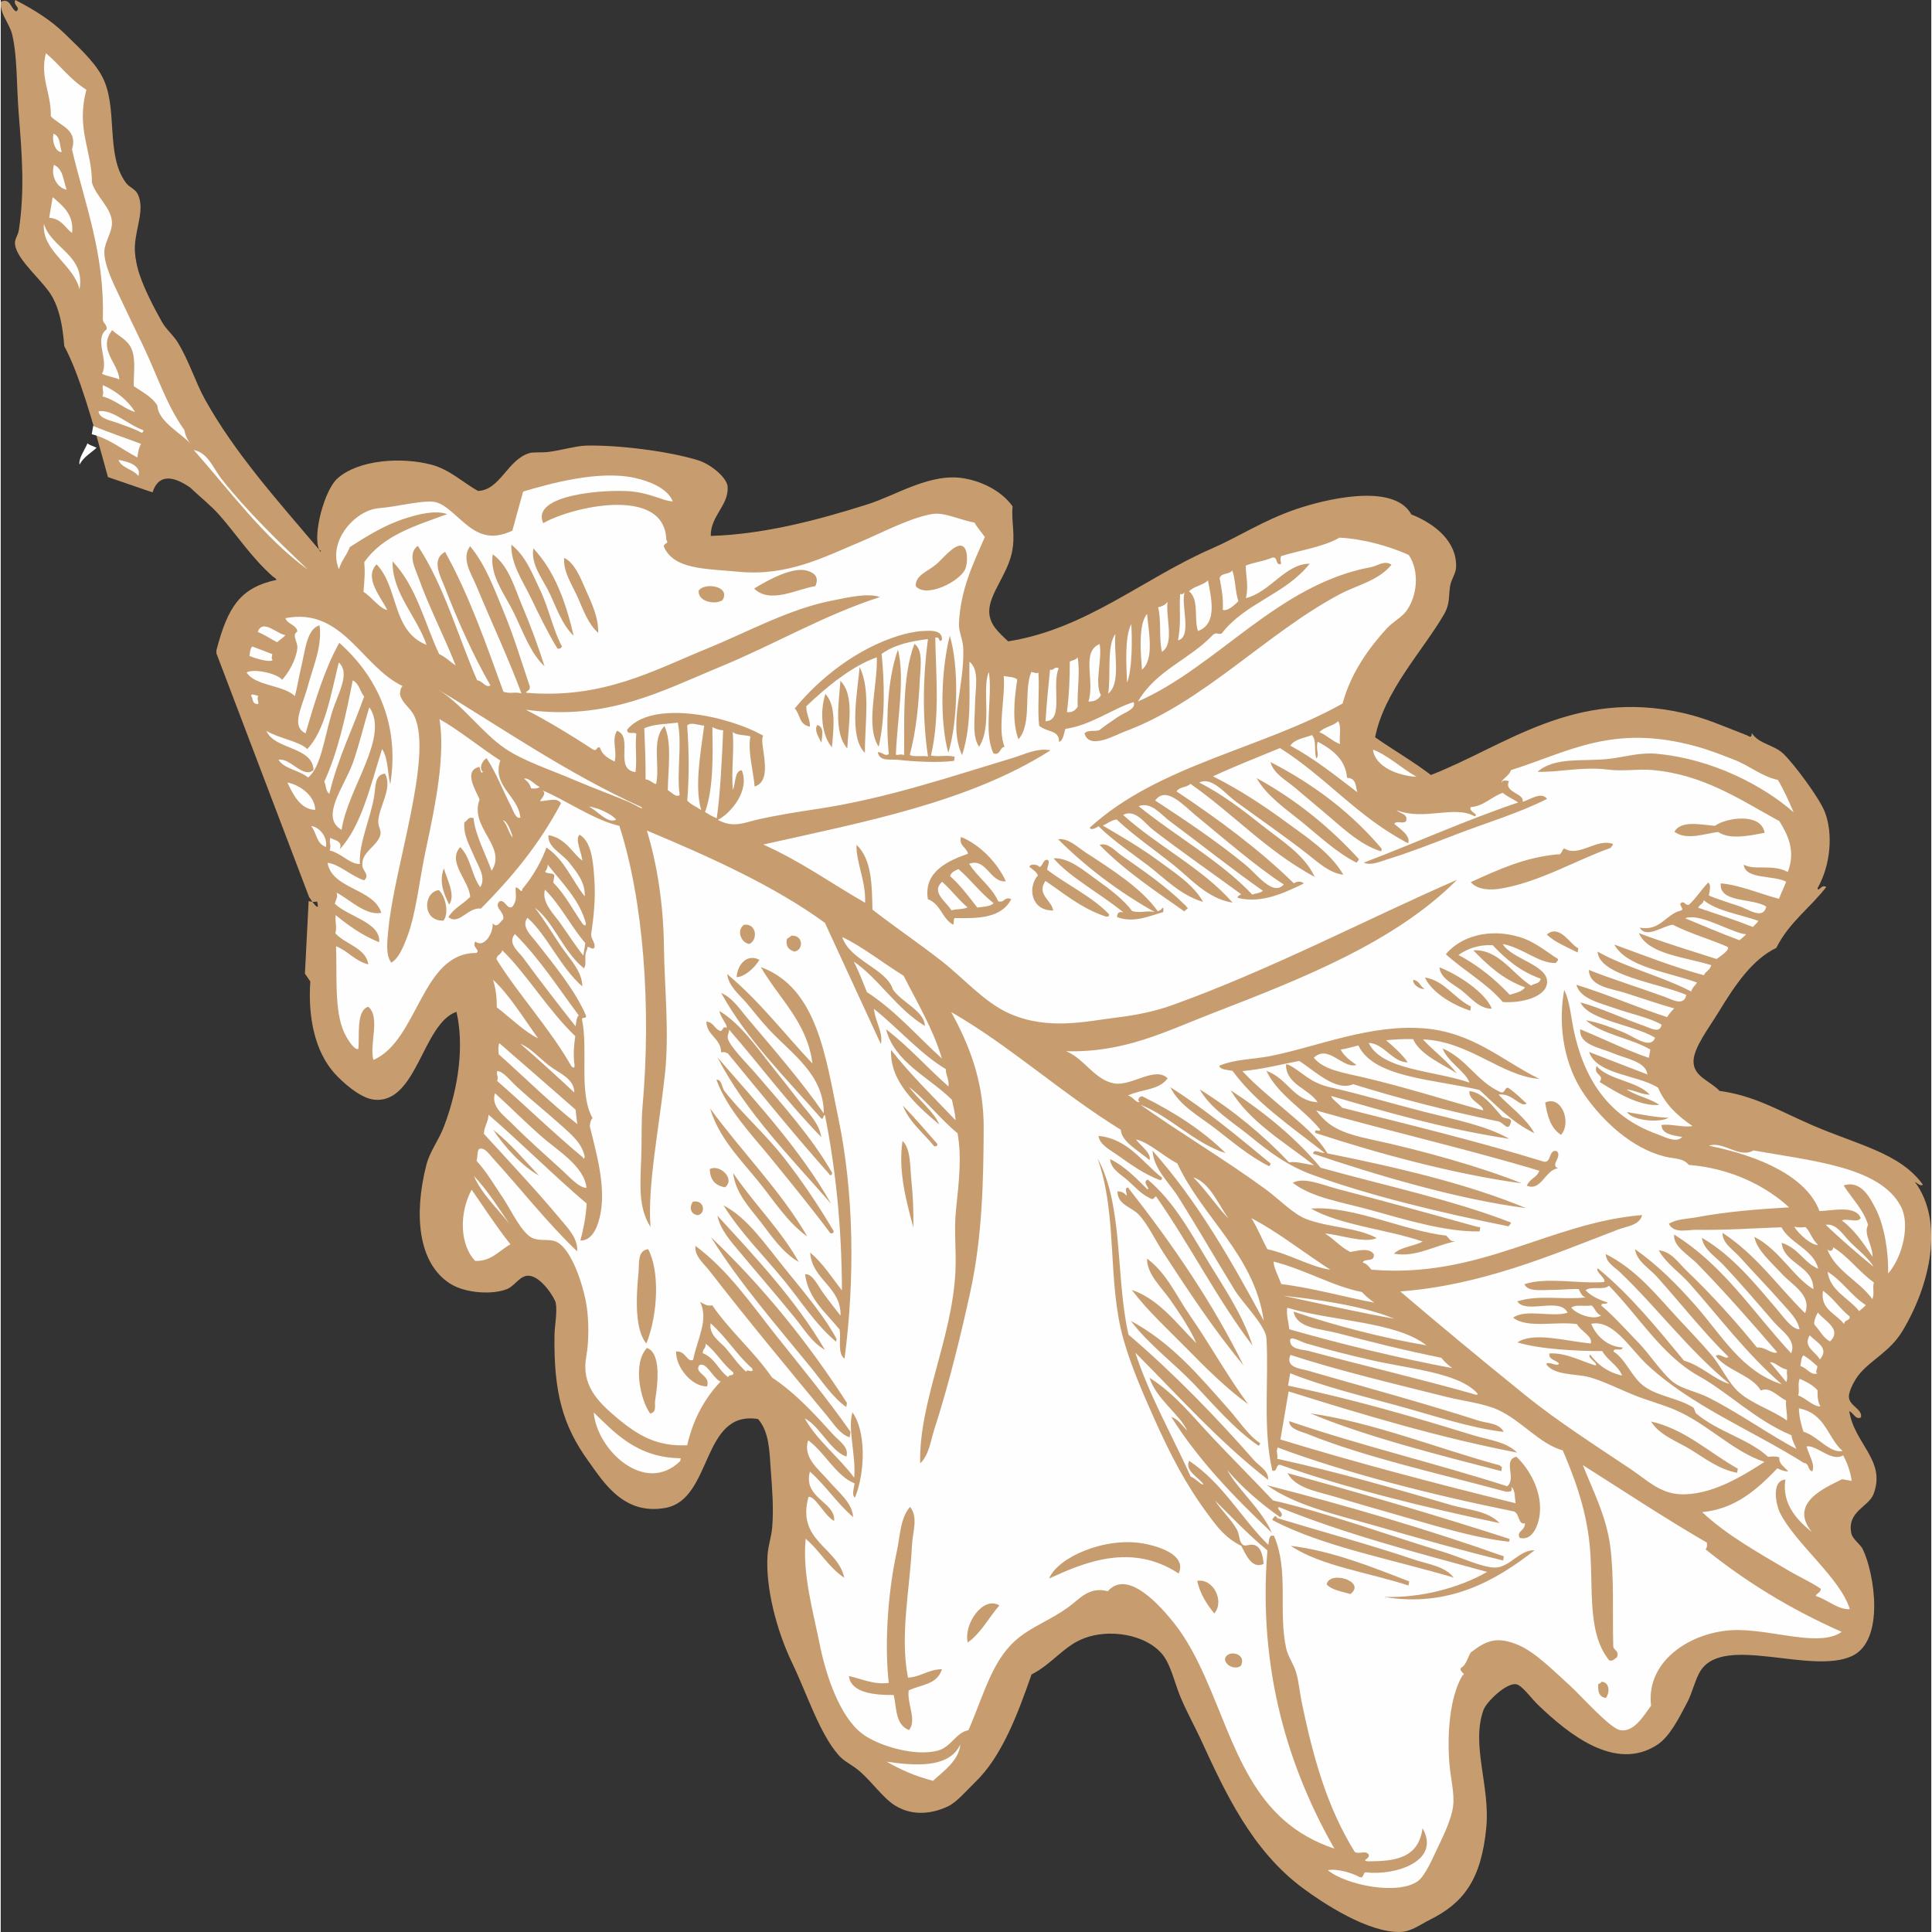 <?xml version="1.0" encoding="UTF-8"?>
<!DOCTYPE svg PUBLIC "-//W3C//DTD SVG 1.1//EN" "http://www.w3.org/Graphics/SVG/1.1/DTD/svg11.dtd">
<!-- Creator: CorelDRAW X8 -->
<svg xmlns="http://www.w3.org/2000/svg" xml:space="preserve" width="35px" height="35px" version="1.1" style="shape-rendering:geometricPrecision; text-rendering:geometricPrecision; image-rendering:optimizeQuality; fill-rule:evenodd; clip-rule:evenodd"
viewBox="0 0 286894 287105"
 xmlns:xlink="http://www.w3.org/1999/xlink">
 <rect x="0" y="0" width="286894" height="287105" fill="#333333" stroke="none"/>
 <defs>
  <style type="text/css">
   <![CDATA[
    .fil1 {fill:#FEFEFE}
    .fil0 {fill:#C79D70}
   ]]>
  </style>
 </defs>
 <g id="Capa_x0020_1">
  <g id="_2086035859648">
   <path class="fil0" d="M28163 72458c1420,1361 3059,2630 4347,4096 2589,2940 4743,6296 7921,9110 172,159 502,251 542,509 -5325,1143 -7228,3957 -8919,10471l7 463 13734 36110 0 40c1064,1618 1599,2041 1216,713 -397,92 -813,66 -1249,-66l-555 10781 800 1163c-364,5298 673,10366 3580,13629 1170,1315 3819,3700 5853,3931 6415,746 7215,-11290 12288,-13048 1130,4915 390,11040 -1810,16919 -819,2200 -2147,3792 -2669,5853 -1876,7353 -1235,14574 3528,17619 2319,1480 6421,1665 8489,800 1196,-502 1916,-2088 3264,-1969 1863,159 3825,3376 3950,4023 258,1414 -165,3389 -185,4810 -119,8443 1189,13384 5028,18702 2252,3119 5219,8073 11429,6970 7082,-1249 5318,-14560 13787,-13213 1678,1870 1704,4856 1889,7466 192,2642 469,5688 218,8647 -112,1368 -588,2656 -687,4083 -343,4829 1375,11297 3607,15948 2286,4756 4063,10471 6917,13774 899,1037 1956,1387 3165,2424 1810,1566 3528,4030 5239,5081 2708,1698 5754,1182 7967,92 1262,-634 2589,-2220 3950,-3541 3958,-3792 6336,-10134 8384,-16014 3144,-1611 4756,-4228 7842,-5390 3712,-1421 9103,-588 11574,2371 1268,1513 1790,4109 2702,6342 931,2227 2140,4407 2953,6164 3732,8113 7657,16681 15346,22343 2762,2035 9566,6606 14455,6434 1539,-59 2887,-1096 4294,-1797 4981,-2477 7657,-5899 8410,-13708 595,-6183 -2299,-12287 -409,-17500 416,-1143 3336,-4043 4849,-3805 872,139 2213,2068 3256,3072 4447,4261 11456,10008 17699,5932 1876,-1209 3230,-3983 4406,-6190 872,-1618 1249,-3647 2095,-4895 3567,-5318 16311,680 22415,-2094 4974,-2266 3376,-12315 1632,-15902 -370,-760 -1513,-1453 -1705,-2385 -641,-3210 2570,-3904 3290,-5754 1956,-5021 -2841,-7498 -3587,-12367 641,245 951,1354 1737,925 251,-1262 -1731,-1671 -1790,-3032 -46,-879 905,-2663 1638,-3502 1817,-2120 4506,-3296 6316,-6296 4076,-6751 6269,-16159 1856,-22164 410,212 820,694 1190,423 -3416,-4743 -9705,-5913 -16569,-8899 -4935,-2147 -8384,-4314 -13642,-5040 -1434,-1513 -3918,-2121 -3878,-4433 40,-2055 2339,-4995 3759,-7346 2543,-4189 5054,-7789 8542,-9481 1909,-3811 5014,-5919 7419,-9044 -720,-475 -1103,793 -1308,199 1988,-3456 2345,-8166 1090,-11377 -846,-2133 -4598,-7128 -6111,-8588 -1467,-1420 -3660,-1453 -4730,-3105 -20,945 -423,403 -892,264 -3257,-1242 -5860,-2470 -9315,-3250 -16252,-3686 -26498,4955 -37484,9209 -2597,-1988 -5583,-3706 -8291,-5602 1367,-6877 7022,-12757 10226,-18240 938,-1618 661,-2603 925,-4241 159,-1011 852,-1824 885,-2801 139,-3700 -2986,-6382 -6652,-7835 -2656,-4863 -13200,-2121 -17091,-793 -4974,1698 -8535,4116 -12552,5860 -10187,4433 -18650,11957 -30270,13794 -1506,-1414 -2808,-2550 -2814,-4473 -7,-2530 2655,-5424 3356,-8667 594,-2742 -113,-4552 119,-6911 -1447,-2054 -4103,-3593 -7076,-4148 -5080,-945 -10154,2477 -14521,3851 -7788,2471 -15630,4453 -23261,4684 -52,-2999 2716,-4545 2504,-7346 -105,-1288 -2424,-3290 -4386,-3898 -4446,-1381 -12037,-2292 -16648,-2180 -1414,33 -3759,713 -5622,945 -1064,119 -2194,0 -2755,158 -3317,952 -4360,5517 -7677,5635 -2140,-1175 -4188,-3177 -6910,-3897 -4406,-1176 -10854,-773 -13992,2048 -1916,1724 -3687,8297 -2729,10510 80,80 119,192 284,212 -13,66 -19,138 -39,205 -93,-113 -172,-251 -245,-417 -26,-26 -52,-53 -99,-66 -6071,-7168 -12446,-14269 -16833,-22171 -1453,-2616 -2352,-5681 -4036,-8456 -694,-1149 -1771,-1982 -2405,-3138 -1136,-2034 -2490,-4624 -3250,-6851 -443,-1261 -806,-3012 -740,-4327 119,-2781 1486,-5450 456,-7696 -416,-892 -1249,-1017 -1804,-1771 -3131,-4280 -1017,-11310 -3607,-15941 -1268,-2292 -3666,-4406 -5463,-6190 -2022,-1982 -4506,-3541 -7353,-5014 -383,872 918,1090 139,1698 -839,-357 -839,-2081 -2286,-1434 -179,1797 1281,3158 1698,4915 766,3323 634,7611 958,11713 488,6144 905,11317 33,17230 -152,991 -687,1394 -582,2213 304,2418 4314,5483 5596,7881 1024,1896 1493,4248 1724,7221 2200,4103 4169,10953 6487,19462l6627 2273c740,-2319 2510,-2847 5602,-714z"/>
   <path class="fil1" d="M280485 189252c53,-3277 -554,-7168 -1929,-9778 -773,-1466 -2107,-4148 -4690,-3316 1222,1949 2933,3548 3633,5867 -720,1387 648,2853 668,4736 -1322,-1935 -2590,-3911 -4559,-5391 753,-376 2359,430 2801,-363 -786,-2015 -4512,-1030 -6130,-1037 -1896,-5074 -8747,-8152 -16424,-9711 2068,-740 4585,1955 6607,700 8885,1599 18801,2431 21913,8324 1374,2609 337,7379 -1890,9969z"/>
   <path class="fil1" d="M278147 193064c-1936,-2696 -5523,-4222 -6719,-7439 251,370 872,383 885,-271 2379,1487 3812,3634 6052,5219 -251,958 125,1473 -218,2491z"/>
   <path class="fil1" d="M273707 215631c-1909,377 -3693,-2233 -5813,-2874 -344,-1077 -641,-2186 -674,-3475 3997,806 4208,4308 6487,6349z"/>
   <path class="fil1" d="M277162 193942c-303,337 -647,608 -991,892 -1552,-1949 -4340,-3025 -4683,-5846 2239,1407 3468,3527 5674,4954z"/>
   <path class="fil1" d="M274778 195647c-7,740 -806,370 -826,1123 -1189,-1553 -3634,-2213 -3145,-4948 1559,1103 2491,2655 3971,3825z"/>
   <path class="fil1" d="M271838 199346c-1090,-601 -1513,-1678 -2306,-2490 -165,-311 218,-1368 509,-1804 1030,1288 3653,2511 1797,4294z"/>
   <path class="fil1" d="M270417 208985c-997,106 -2160,-1216 -3296,-1612 244,-951 -126,-1467 205,-2484 1050,456 2008,978 2662,1711 -13,905 40,1757 429,2385z"/>
   <path class="fil1" d="M270331 202029c-541,-1117 -2596,-1883 -1493,-3601 932,1050 2980,1837 1493,3601z"/>
   <path class="fil1" d="M269988 204076c-951,437 -1638,-865 -2550,-1063 125,-588 112,-1348 476,-1599 779,469 1413,1044 2041,1612 59,311 -416,1011 33,1050z"/>
   <path class="fil1" d="M266837 215307c-3455,-1737 -8727,-5483 -13206,-7696 -1573,-773 -3601,-1169 -4902,-2081 -1639,-1143 -3713,-4327 -5292,-5939 -1982,-2042 -3680,-3977 -5569,-5563 7,-575 793,-66 918,-469 -1347,-429 -2477,-997 -3270,-1817 839,-680 2676,53 3482,-673 4353,4439 7881,10365 13285,13384 4539,2524 8423,6567 13834,8839 86,780 469,1341 720,2015z"/>
   <path class="fil1" d="M270067 184978c-793,224 -2946,-1606 -3528,-2696 681,205 1150,106 1659,66 773,767 997,1923 1869,2630z"/>
   <path class="fil1" d="M261182 136837c-198,403 -535,588 -793,918 -2590,-1030 -5371,-1929 -8126,-2854 172,-508 707,-508 819,-1116 1910,1579 5325,2088 8100,3052z"/>
   <path class="fil1" d="M259378 138839c-310,337 -654,601 -991,885 -2761,-1037 -5417,-2147 -8060,-3257 1890,-806 5966,1612 8430,2273 218,33 416,66 621,99z"/>
   <path class="fil1" d="M237822 195488c-1183,813 -3865,-337 -4413,-1162 687,-542 2061,-126 2992,-331 568,430 635,1222 1421,1493z"/>
   <path class="fil1" d="M219476 207096c6,178 -106,178 -231,171 -7736,-2213 -16833,-4347 -24953,-6527 -766,-205 -2668,-158 -2682,-1506 0,-832 1407,112 2445,416 2999,879 6163,1685 9453,2438 6131,1394 13180,1903 15968,5008z"/>
   <path class="fil1" d="M215704 203310c-7756,-1440 -16662,-3607 -24226,-5780 -72,-1084 -449,-1956 -297,-3198 6646,2035 16172,2035 20691,5596 -6415,-1077 -13820,-2993 -19746,-5021 455,2530 4010,2537 6599,3217 4968,1315 9989,2570 15347,3647 462,581 1017,1077 1632,1539z"/>
   <path class="fil1" d="M207076 195971c-4862,-859 -11152,-2260 -16443,-3409 5291,555 12102,1579 16443,3409z"/>
   <path class="fil1" d="M197589 188684c-2953,-410 -5992,-2319 -9361,-3046 -813,-1513 -1454,-3158 -2365,-4604 3772,1935 7881,5179 11726,7650z"/>
   <path class="fil1" d="M195515 112711c495,-430 -152,-1566 204,-2491 2266,1209 4136,2702 4354,5365 1434,59 1235,1275 1526,2153 -3178,-2418 -6236,-4915 -9962,-6936 726,-1011 2094,-1110 3204,-1566 779,766 264,2444 674,3475z"/>
   <path class="fil1" d="M199023 110577c-1203,-469 -1903,-1288 -3059,-1777 746,-813 2021,-866 2794,-1632 522,832 119,2312 265,3409z"/>
   <path class="fil1" d="M190672 131433c-1585,1817 -3977,-1486 -5615,-2847 -4162,-3449 -9335,-6910 -13497,-9626 1612,-2226 4129,648 6118,2293 3963,3257 9235,7808 12994,10180z"/>
   <path class="fil1" d="M187574 132378c-410,363 -1070,350 -1572,575 -4737,-5015 -11390,-8675 -16893,-13147 1857,-740 3330,1275 4658,2253 4406,3257 9288,7168 13807,10319z"/>
   <path class="fil1" d="M183921 89324c-569,621 -1678,1586 -2319,1289 112,-1758 -192,-3218 -469,-4704 290,-859 1460,-476 1882,-1150 496,1388 430,3171 906,4565z"/>
   <path class="fil1" d="M177915 93770c-614,-1836 199,-4690 -1314,-5892 746,-800 2021,-859 2801,-1626 535,2795 1407,6488 -1487,7518z"/>
   <path class="fil1" d="M172564 96856c-475,-1996 -53,-4625 -568,-6607 568,-132 1070,-350 1401,-812 -304,2312 1096,6229 -833,7419z"/>
   <path class="fil1" d="M169591 99511c-152,-2266 -601,-6665 767,-8284 165,2299 1156,6778 -767,8284z"/>
   <path class="fil1" d="M142604 259233c-211,2411 -2543,3997 -4062,5404 -2669,-687 -4876,-1685 -6878,-2841 4076,595 9282,1044 10940,-2563z"/>
   <path class="fil1" d="M167378 101447c-66,-2530 -429,-6573 634,-8720 133,2503 152,6738 -634,8720z"/>
   <path class="fil1" d="M164577 103072c436,-2788 -251,-7155 1077,-8852 -310,2655 898,7326 -1077,8852z"/>
   <path class="fil1" d="M161644 104255c991,-3138 -1136,-7399 1658,-8542 430,2279 -806,5727 192,7597 -364,661 -991,964 -1850,945z"/>
   <path class="fil1" d="M158446 105820c337,-2642 437,-5106 423,-7491 357,-258 919,-218 1156,-648 430,2147 -99,4988 20,7353 -357,522 -812,892 -1599,786z"/>
   <path class="fil1" d="M155269 107175c152,-2511 396,-5074 667,-7664 628,205 568,-555 1295,-204 -1117,2404 839,7815 -1962,7868z"/>
   <path class="fil1" d="M147553 134228c-575,535 -1559,502 -2425,640 -1262,-1618 -2471,-3270 -4043,-4670 192,-667 766,-786 1235,-1057 1863,1618 3277,3547 5233,5087z"/>
   <path class="fil1" d="M143668 134835c-661,337 -1632,218 -2385,443 -786,-1308 -3092,-2715 -1387,-4241 1361,1196 2378,2629 3772,3798z"/>
   <path class="fil1" d="M111700 203383c198,852 -885,-86 -912,469 -1143,-998 -2015,-2293 -2986,-3449 -859,-997 -2609,-2015 -2305,-3745 2345,2048 3858,4683 6203,6725z"/>
   <path class="fil1" d="M108873 203951c72,687 -714,165 -740,720 -1493,-1044 -1936,-2827 -3812,-3587 6,-667 489,-661 442,-1401 1612,1255 2491,3019 4110,4268z"/>
   <path class="fil1" d="M101057 216701c-26,139 -53,278 -72,416 -5226,5120 -12407,-1631 -12856,-7214 3124,3019 6461,6739 12928,6798z"/>
   <path class="fil1" d="M106402 121603c-628,-264 -1196,-588 -1731,-925 1301,-3581 1149,-8859 1083,-12625 469,199 886,450 1606,469 -166,4162 -463,9850 -958,13081z"/>
   <path class="fil1" d="M104096 120374c-694,-476 -1546,-819 -2074,-1400 323,-3951 244,-7604 -7,-11139 423,-588 1625,-79 2524,7 -615,4512 -1421,9150 -443,12532z"/>
   <path class="fil1" d="M100899 118148c-549,442 -1302,-496 -1764,-720 46,-3323 634,-7049 -496,-9533 -1988,1968 -634,5866 -1242,8621 -647,-145 -826,-621 -1565,-694 19,-2589 -86,-5093 -192,-7590 1401,-648 3270,-628 4981,-846 667,3178 -198,7445 278,10762z"/>
   <path class="fil1" d="M87045 176521c-1096,0 -2471,-1572 -3739,-2728 -2431,-2206 -4935,-4420 -7439,-6930 -1156,-1150 -3045,-2451 -2411,-4400 2094,1883 4208,4037 6897,6415 2325,2061 6382,4420 6692,7643z"/>
   <path class="fil1" d="M86781 171857c-7,370 -271,384 -238,166 -4420,-3680 -8476,-7631 -12777,-11396 278,-687 -171,-833 27,-1467 931,66 1896,1407 2966,2391 2028,1857 4274,3660 6593,5735 1691,1513 3019,2669 3429,4571z"/>
   <path class="fil1" d="M85704 167055c-3719,-2861 -7875,-6977 -11693,-10379 -40,-515 -132,-984 73,-1665 3778,3297 7590,6580 11349,9896 86,714 132,1474 271,2148z"/>
   <path class="fil1" d="M91458 121801c-1268,694 -2847,-1420 -4083,-1942 1124,99 3310,997 4083,1942z"/>
   <path class="fil1" d="M85281 158367c-79,522 -198,218 -442,139 -3165,-5596 -8067,-10927 -11165,-15968 73,-733 733,-640 852,-1327 3640,3521 6824,8931 10861,12770 -251,1612 -304,3085 -106,4386z"/>
   <path class="fil1" d="M85427 152514c-2465,-3118 -5233,-6686 -7750,-10134 -680,-951 -2437,-2174 -1268,-3581 3673,3673 6448,8001 9500,12110 -370,251 -357,1017 -482,1605z"/>
   <path class="fil1" d="M86583 141997c-1170,-1440 -2266,-3178 -3403,-4777 -1004,-1420 -2834,-3118 -2305,-5014 2385,2378 3832,5424 6005,7954 -99,608 -205,1222 -297,1837z"/>
   <path class="fil1" d="M86966 137227c-86,522 -198,218 -436,139 -1467,-2081 -2610,-4387 -4420,-6210 60,-344 106,-681 165,-1024 -46,-509 -1261,-185 -1361,-654 212,-205 364,-496 377,-985 2134,2735 4704,5166 5675,8734z"/>
   <path class="fil1" d="M75748 184911c-1671,919 -2847,2564 -5245,2465 -2180,-2273 -2491,-6878 -522,-10584 1903,2729 3693,5517 5767,8119z"/>
   <path class="fil1" d="M80095 116952c-304,251 -766,258 -1288,198 -145,-621 -535,-1063 -1024,-1427 654,-231 1579,899 2312,1229z"/>
   <path class="fil1" d="M50657 123314c-3290,-1876 423,-6421 1698,-10002 1004,-2874 1619,-5668 2431,-8205 3046,4387 -3230,12056 -4129,18207z"/>
   <path class="fil1" d="M48834 117969c-555,-389 -456,-1242 -753,-1810 1969,-4234 3164,-9546 4228,-15049 1004,496 1064,1645 1698,2398 -1705,4843 -3871,9044 -5173,14461z"/>
   <path class="fil1" d="M42314 94385c-364,416 -839,674 -1236,1057 -978,-502 -1817,-1103 -2887,-1539 767,-1982 2729,251 4123,482z"/>
   <path class="fil1" d="M40431 98058c-311,482 -2696,-245 -3469,-581 86,-542 119,-1183 443,-1401 998,370 1969,760 2960,1136 -33,324 -225,760 66,846z"/>
   <path class="fil1" d="M38271 104625c-972,33 -734,-793 -1051,-1229 33,-443 733,33 1051,-33 -252,601 85,786 0,1262z"/>
   <path class="fil1" d="M20466 70741c-726,-985 -2543,-1189 -2959,-2392 885,152 3488,641 2959,2392z"/>
   <path class="fil1" d="M21206 63930c-6,237 -119,356 -277,376 -984,-568 -2226,-945 -3548,-1447 -1017,-389 -2708,-601 -2847,-1737 2041,-363 4479,2074 6672,2808z"/>
   <path class="fil1" d="M20856 65964c-310,509 -456,1216 -548,2015 -2359,-1248 -4202,-2807 -6778,-3455 72,-409 145,-819 211,-1229 2273,958 4770,1771 7115,2669z"/>
   <path class="fil1" d="M14250 66539c-866,806 -1923,1341 -2530,2504 -212,-885 806,-2226 1169,-3158 344,291 912,423 1361,654z"/>
   <path class="fil1" d="M11713 42994c-905,-3739 -5635,-5688 -5292,-9718 1143,3686 6171,4605 5292,9718z"/>
   <path class="fil1" d="M10603 34617c-1090,-779 -1466,-2074 -3395,-2259 171,-1018 336,-2035 515,-3059 1572,1341 3184,2649 2880,5318z"/>
   <path class="fil1" d="M9804 28183c-1163,-146 -2431,-1744 -1896,-3687 1433,661 1367,2379 1896,3687z"/>
   <path class="fil1" d="M269149 227674c-1843,-1499 -4545,-3963 -3931,-7808 -2187,204 -1354,3838 -832,4908 2299,4625 9011,9738 10398,14356 -1605,119 -3244,-1295 -4730,-1850 -951,-205 548,-535 403,-1189 -1519,-1037 -3237,-1784 -4790,-2702 -4459,-2643 -9163,-5246 -12822,-8681 4934,-469 8158,-3356 11184,-6514 469,212 879,449 1599,476 -476,-667 -1401,-1031 -1321,-2108 -688,-204 -1157,-112 -1665,-66 -2861,-2669 -7386,-3673 -10676,-6434 -145,-106 -278,-800 -476,-918 -2259,-1401 -5199,-1626 -7247,-3119 -1916,-1374 -2702,-4016 -4585,-5186 99,-700 1255,99 1361,-607 -2266,-93 -3964,-1758 -4664,-3515 3290,-647 5767,3686 8232,6005 6540,6164 15709,9837 23366,14673 879,79 509,1070 1255,1255 469,-1031 -488,-2339 -845,-3713 1506,-238 3666,2359 5437,1341 608,1130 1070,2359 1262,3786 -476,-86 -952,-165 -1434,-245 -2596,1308 -7947,3548 -4479,7855z"/>
   <path class="fil1" d="M66638 134419c1031,-1400 -376,-3831 -773,-5377 -806,2015 46,3904 773,5377zm-1526 -2147c-2372,297 -2497,4691 700,4532 853,-1182 284,-3574 -700,-4532zm8060 35602c1698,2570 4320,5430 6831,6837 -2207,-2332 -4235,-4789 -6831,-6837zm23043 17764c-1639,185 -1302,2167 -1440,3541 -397,4010 -496,8496 1176,10484 1757,-4432 1975,-10860 264,-14025zm1044 22442c403,-2590 891,-6990 -1216,-7769 -2173,2272 -991,7723 462,9744 1038,-191 628,-1169 754,-1975zm5615 -29511c-588,793 -383,1896 707,2009 1242,-205 1011,-2319 -707,-2009zm7591 -41150c-1156,819 -489,2649 766,2860 1275,-495 1196,-3065 -766,-2860zm-1110 7788c1057,7 2662,-1275 3376,-2576 -1705,-912 -3211,515 -3376,2576zm-3984 28533c40,1407 628,2425 2279,2696 1579,-1275 -858,-3502 -2279,-2696zm12169 -34703c-238,172 -476,337 -713,502 -205,1037 237,1625 1142,1870 1328,-231 1348,-2418 -429,-2372zm-8694 35285c330,2920 2411,5119 4037,7194 1631,2101 3230,4591 5707,6012 -2688,-4810 -6685,-8675 -9744,-13206zm-3422 -9606c1268,4340 4472,7525 7194,10881 2319,2847 4281,6058 7247,8152 -4023,-6917 -9764,-12599 -14441,-19033zm18128 9572c-2960,-5199 -7300,-10048 -11541,-14969 -952,-1104 -3839,-3971 -3971,-5094 -59,-410 231,-839 205,-1216 4598,5292 8740,10914 13688,15961 -290,-2034 -1922,-3587 -3125,-5146 -1268,-1652 -2523,-3263 -3798,-4849 -2517,-3098 -4889,-6725 -8192,-8734 92,905 1209,2022 1050,2491 -621,-297 -508,462 -911,476 -932,-298 -932,-1256 -2088,-1401 -7,2048 2207,2517 2180,4565 648,-33 410,-73 1011,172 5014,6091 9969,12202 15221,18114 165,-13 264,-125 271,-370zm-17051 -17169c4274,8225 10841,14818 16905,21768 -4571,-8014 -10854,-14799 -16905,-21768zm9870 14904c-2775,-3541 -6230,-6561 -8820,-9890 -409,-509 -376,-1764 -1196,-1672 1692,4499 5160,8040 8113,11661 2999,3693 5992,7352 8833,11158 251,13 489,20 475,-344 -2219,-3746 -4650,-7392 -7405,-10913zm-9864 8634c417,2081 2009,3838 3304,5384 2774,3336 5575,6547 8211,9791 1355,1665 2517,3680 4453,4750 -4307,-7366 -10180,-13616 -15968,-19925zm17705 18326c-1499,-2900 -4406,-6461 -7161,-9830 -3415,-4169 -5965,-8119 -9645,-10029 2557,4096 5972,7446 9031,11191 2530,3099 4644,6508 7709,9078 27,-133 47,-278 66,-410zm-16251 -54218c198,1790 1770,3006 2847,4261 1077,1262 2134,2649 3330,3924 3435,3693 8178,6692 8178,12519 -3323,-4796 -7392,-9480 -11098,-13860 -1262,-1460 -2372,-3290 -4156,-4056 3872,7009 9652,12671 14911,18702 343,46 211,-555 515,-548 1619,8132 2491,16793 2524,26055 -1506,-1922 -2795,-4003 -4717,-5628 218,4036 4644,5087 4505,9374 -740,-958 -1711,-2154 -2583,-3382 -799,-1110 -1605,-2894 -2682,-2762 449,3634 3112,5701 5127,8218 237,1454 -357,3489 733,4334 1572,-11990 1387,-24648 -898,-35661 -1903,-9123 -3125,-19462 -11535,-22534 2702,4671 6923,8258 7663,14323 -4201,-4440 -7848,-9276 -12664,-13279zm17797 63718c-5741,-8919 -12393,-17183 -20208,-24629 4234,6792 9817,13207 14804,19311 1705,2081 3185,4419 5299,5932 39,-204 72,-409 105,-614zm535 4301c-3514,-5015 -7399,-9705 -11211,-14508 -3600,-4545 -7029,-9572 -11845,-13133 -178,1519 1282,2655 2101,3719 5642,7293 11812,14712 17560,21662 911,1104 1836,2630 3263,3072 27,-205 66,-409 99,-608 7,-79 14,-138 33,-204zm9038 -37346c-218,-2101 -66,-4697 -1315,-5893 -687,4453 575,9057 1612,12876 27,-2484 -53,-4697 -297,-6983zm3389 -5093c244,13 495,19 476,-344 -1678,-1916 -3330,-3865 -5127,-5701 932,2451 3052,4063 4651,6045zm-3891 78959c-1236,-6230 284,-13167 588,-19648 92,-1955 978,-4248 -291,-5721 -1453,1645 -1460,4314 -1962,6606 -1473,6805 -1784,14402 -1196,19542 -2272,324 -4281,-700 -5926,-1011 331,2583 3977,2828 6666,2815 449,1962 212,4399 2273,5212 1202,-1526 -317,-3865 -53,-5886 1764,-892 4221,-800 4941,-3158 -1975,7 -3138,1143 -5040,1249zm8872 -5220c1923,-1327 3132,-3686 4697,-5509 -2371,-1480 -5338,2755 -4697,5509zm19443 -75285c152,1288 1638,2028 2682,2761 2041,1427 3990,2887 6487,3832 165,-27 264,-132 271,-383 -2841,-2174 -5014,-5768 -9440,-6210zm6771 60593c-5926,-1090 -12915,2127 -14111,5179 5133,-2338 12175,-5397 19244,-740 1302,-2853 -3303,-4102 -5133,-4439zm-2405 -52930c-607,112 -85,885 -204,1229 -298,-324 -595,-654 -1355,-648 40,2048 2035,2260 3185,3475 1341,1427 2451,3812 3666,5669 3819,5840 7551,11521 11878,16707 -4710,-9520 -10676,-18161 -17170,-26432zm-2649 -4221c80,1512 1678,2318 2623,3177 1031,925 2028,2061 3330,2656 601,337 548,-231 885,-271 5034,7208 9011,15162 14329,22164 -1506,-4730 -4393,-8819 -6851,-12915 -2510,-4162 -4915,-8562 -8733,-11773 -899,463 469,1328 -33,1467 -1665,-1632 -3224,-3343 -5550,-4505zm3224 19449c2405,3177 5391,5879 8199,8740 2821,2874 5760,5813 9103,8258 -3191,-4327 -5648,-8866 -8687,-13233 -1982,-2860 -3422,-6256 -6349,-8423 -33,2345 2160,4261 3554,6270 1467,2114 2953,4373 3773,6309 -2815,-2795 -5563,-6587 -9593,-7921zm9718 43238c410,1903 1480,3561 2544,4836 1545,-1804 -133,-5252 -2544,-4836zm4724 -25461c-4400,-4961 -8463,-9883 -14587,-13179 2675,3541 6309,6177 9348,9354 3052,3178 5886,6600 9586,9176 165,-13 257,-132 270,-363 -1678,-1070 -3111,-3283 -4617,-4988zm-595 37082c66,991 1480,1605 2339,1024 1030,-1936 -2081,-2511 -2339,-1024zm15109 -11099c707,806 2213,1057 3534,1434 2438,-1870 -3118,-3581 -3534,-1434zm-5332 -5734c4387,2986 11608,3964 17487,5899 40,-211 73,-409 113,-614 -5312,-2048 -11350,-4519 -17600,-5285zm30812 -12024c-9050,-2477 -18841,-6395 -27911,-7657 8403,3502 19231,6217 28387,8582 33,-205 60,-410 93,-614 -245,-60 -232,-311 -569,-311zm-34339 3026c4380,3118 10695,4466 16608,6164 6137,1763 12400,3541 18478,5014 40,-205 73,-410 106,-615 -11007,-3917 -23631,-7630 -35192,-10563zm36050 7980c-10583,-3435 -22461,-6910 -33011,-9784 1222,2260 4373,2702 6969,3488 2729,826 5741,1698 8615,2511 5860,1665 12030,3627 17355,4195 26,-139 53,-271 72,-410zm-14177 3066c-6494,-2194 -13794,-4169 -20374,-6171 -26,-171 -138,-277 -383,-284 -53,265 -310,245 -310,588 7452,3924 17764,5820 26927,8536 -1295,-1692 -3772,-1969 -5860,-2669zm-19938 -6309c899,-502 -753,-1262 -165,-1493 9388,3858 20209,6718 30938,9632 -4182,2398 -9916,3904 -15334,3712 9540,1632 16622,-2398 22389,-6930 -2226,-112 -3693,2570 -5899,2570 -1909,0 -5206,-1585 -7796,-2365 -8040,-2431 -17460,-5866 -25183,-7610 -2980,-3152 -5979,-6157 -8932,-9289 -2907,-3065 -5642,-6567 -9421,-8945 985,3138 4493,5437 5609,7881 -726,-739 -1235,-1644 -2385,-2081 4030,6428 9335,11932 14951,17223 -1513,-3475 -5081,-6441 -6620,-9302 2226,2603 4889,4909 7848,6997zm47758 24463c-80,211 -278,271 -470,330 -66,991 14,1896 1117,2081 641,-779 581,-2391 -647,-2411zm-69261 -48894c6408,6409 12354,13147 19713,18875 159,-1295 -1348,-2081 -2041,-2861 -5530,-6316 -12011,-13014 -18690,-18702 -1935,-8450 -726,-19139 -4604,-26208 3045,8588 1400,18260 3858,26914 1077,3832 2827,7875 4532,11700 2537,5629 4684,9797 8079,14382 1414,1910 2564,3429 4896,4605 614,1123 1532,3541 3329,2669 -145,-1110 -291,-2299 -1222,-2735 -766,-350 -1427,238 -1870,-99 -621,-483 -455,-1460 -885,-2253 -806,-1480 -2365,-2907 -3257,-4327 2114,2094 5021,5173 7782,7406 -1446,18035 3297,32641 9950,44321 -12235,-4062 -14627,-15240 -19218,-25507 -1150,-2576 -2682,-5641 -4717,-8152 -1771,-2180 -6725,-8013 -9738,-4585 -2788,-753 -4195,1170 -5853,2365 -2544,1837 -5153,2795 -7260,4447 -4017,3138 -5153,8231 -7591,13840 -1843,324 -2550,2477 -4512,3019 -3290,931 -8873,-641 -11330,-2544 -3257,-2510 -5285,-8495 -6210,-13014 -1077,-5351 -2636,-10663 -2134,-15915 2114,1791 3349,4209 5741,5807 -978,-4578 -7155,-5457 -5318,-12036 1077,-86 2319,2768 3805,3587 291,-2795 -4684,-3383 -3594,-7333 2365,2087 4004,4703 6422,6758 -126,-2154 -2174,-3673 -3700,-5457 -1447,-1684 -3812,-3382 -2986,-5965 2524,1876 4136,5305 6904,6414 -113,800 -469,1764 59,2108 1599,-4017 1579,-9969 -383,-12665 -747,2438 555,6402 258,9705 -2273,-3065 -5464,-5463 -7347,-8799 2134,1004 3806,4842 6190,5668 456,-1388 -1169,-2398 -1962,-3270 -2589,-2868 -5622,-6204 -9083,-8476 -2616,-3819 -6276,-6911 -8893,-10749 -667,192 -1222,-165 -1803,-502 1301,2682 -363,5331 -1044,8641 -991,324 -1037,-1367 -2523,-1268 -60,2378 2371,5245 4598,5192 621,-1645 -1989,-1949 -1157,-3138 1064,-601 1996,1910 3165,2425 -2220,2352 -4004,5325 -4961,9460 -4387,185 -7109,-1288 -10445,-4083 -2914,-2444 -5325,-4915 -4539,-9169 403,-2160 423,-5635 -86,-8205 -568,-2867 -2153,-7558 -4201,-8694 -1110,-621 -2458,-106 -3680,-628 -1645,-700 -3296,-4314 -4281,-5761 -1440,-2114 -2490,-4010 -4069,-5734 218,-528 6,-1658 515,-1803 753,-126 1367,819 1863,1367 3970,4334 8198,9738 12572,13887 178,-1896 -1434,-3515 -2544,-4843 -3461,-4155 -7577,-8529 -11310,-12618 53,-1182 628,-1638 687,-2834 4559,3904 9619,8985 14581,13193 -86,1982 -588,4248 -932,5510 1956,13 2676,-2458 2973,-3918 892,-4367 -806,-9804 -1572,-13074 59,-509 132,-984 416,-1189 -2088,-3733 -641,-9976 -1553,-14547 -132,-707 701,-46 562,-747 -1685,-3851 -4710,-7458 -7399,-10913 -674,-866 -2299,-2313 -1288,-3581 2906,2550 4855,7333 8152,10200 0,-2246 -1916,-4116 -3184,-5998 -1302,-1936 -2518,-3977 -3878,-5702 2787,2042 4241,6580 7306,9011 529,-878 -139,-1565 482,-2860 0,-872 681,337 1091,-238 92,-846 -509,-1189 -509,-1969 409,-2675 660,-5391 495,-7908 -165,-2550 -337,-5767 -2193,-6877 -773,588 297,2702 396,3839 -1281,-820 -2385,-3337 -5034,-3779 -185,1783 1982,2675 3092,4089 1110,1407 2385,2920 2299,5008 -1916,-2405 -2979,-5424 -5701,-7261 -582,1758 -1989,4334 -3548,6124 -132,912 -495,-270 -1030,-178 -14,1249 277,1863 -483,2861 -806,521 -1143,-1289 -1975,-754 -753,919 859,1493 614,2623 -436,297 -891,1407 -1572,575 152,1519 -1341,3772 -2563,2715 -568,905 852,1302 139,1705 -8179,-40 -8608,12994 -15294,15901 -621,-2372 1083,-6395 -766,-7908 -1877,575 -1242,4585 -1474,6270 -594,224 -1651,-1467 -2107,-2458 -1493,-3250 -1031,-8654 -1202,-12803 1843,727 2708,2147 4796,2695 -344,-2437 -3389,-2972 -4889,-4604 245,-1070 -73,-1744 33,-2722 1896,1533 3871,2999 6468,4030 264,-2966 -4611,-3766 -6593,-5728 198,-733 482,-938 271,-1638 1948,1010 4300,3455 6639,3006 -1070,-3614 -7346,-3522 -7987,-7439 1751,198 3475,1962 5443,2603 886,-813 -244,-1421 -264,-2147 -224,-2081 2227,-2867 2663,-4598 185,-707 -311,-1156 -304,-1943 26,-2206 2193,-4935 1004,-7174 -1513,178 -1374,1764 -1606,3297 -488,3243 -2325,7042 -2133,10140 -1493,40 -2768,-1625 -4493,-2015 298,-819 -138,-1110 106,-1876 687,410 1883,463 1394,1705 3197,-3409 4558,-9421 6296,-14898 918,1388 786,3515 1215,5246 1474,-9130 -2133,-16212 -7577,-21028 -2141,3812 -3594,8601 -5008,13444 -2226,-1090 -555,-3726 357,-7082 832,-3059 2127,-5860 1724,-8959 -1876,476 -2134,3680 -2702,6058 -376,1573 -614,3138 -964,4453 -1705,-1658 -5966,-1506 -7175,-3521 1163,-614 4592,185 5272,1103 912,-964 2075,-2953 2260,-4664 118,-1044 -912,-1936 6,-2517 -99,-1011 -1519,-1077 -1764,-1982 8516,-1658 11297,7201 17408,10088 -278,198 -357,687 -403,1196 297,1374 1552,1988 2160,3303 2775,5999 -3045,22567 -3878,31697 -145,1619 -469,3667 430,4909 1044,-542 1790,-2319 2286,-3607 1440,-3687 1876,-8668 2893,-13372 1460,-6731 2854,-13899 1989,-19211 2735,1526 6044,4208 9037,6157 -1288,3753 2689,5252 2986,8483 -680,264 -1070,-1077 -1394,-1705 -1156,-2226 -2279,-5120 -3633,-7128 -549,278 -1222,1460 -549,2008 -284,522 -416,-515 -515,-720 -2491,562 -456,3640 27,4843 -1579,4182 4148,6989 1790,10590 -912,-2504 -2464,-5391 -2682,-7796 -820,-323 -899,410 -1368,601 -185,1949 813,3495 1460,5081 601,1460 1797,3072 905,4565 -1314,-1751 -1400,-4393 -2979,-5966 -2009,2200 1308,4968 1480,7393 -1024,1077 -2425,1651 -3238,3019 1579,1268 2861,-1500 4836,-1275 4466,-4512 8635,-9441 11892,-15644 -582,-951 -2121,-304 -3105,-311 191,-469 1116,-1208 277,-1631 3310,1308 7604,4406 11502,5298 3567,11000 4770,26868 3442,41759 -192,2180 -99,4855 -179,7326 -158,4347 -482,7591 1368,10524 -476,-6018 1268,-14692 2127,-22541 700,-6362 -53,-12909 -132,-19138 -66,-6250 -1031,-12334 -2537,-17236 9586,4016 18914,8231 26459,13714 2754,6012 5542,11991 8304,17996 423,-1559 -872,-3448 -1011,-5206 3574,2854 6976,6765 10669,8945 7,952 509,1553 410,2590 -3171,-2781 -5867,-5899 -9282,-8502 1262,4915 6362,7095 9784,10471 205,997 482,1942 535,3039 -3264,-3436 -6679,-6752 -9579,-10445 -205,4644 3620,8099 7161,11085 -674,-1744 -3125,-3765 -4519,-5595 2280,1678 4678,4816 7241,6890 614,3436 244,6891 -225,11310 -337,3171 60,6111 -92,9229 -482,10022 -5457,19403 -5239,28527 1321,-1242 1552,-3363 2114,-5101 1995,-6150 3858,-13576 5364,-20519 1797,-8271 1916,-16780 1962,-24040 47,-6996 -2081,-12407 -4829,-17415 8628,4949 16391,12064 25197,17487 99,1804 2722,3158 4274,4512 324,-1050 -1354,-2120 -2002,-3071 2009,482 4057,2503 6131,3560 3785,8139 11416,13557 12849,23380 -4822,-8918 -9803,-17705 -16529,-25269 165,2722 2458,4717 3872,6956 2880,4579 5311,8826 8370,13814 1182,1896 4571,5259 4684,7089 383,6137 -582,13477 878,19687 787,264 476,-1018 1190,-846 9856,3482 21847,6395 32569,8648 -1738,-1857 -4677,-1956 -7102,-2662 -8311,-2438 -16787,-4883 -25937,-6904 152,-654 -218,-925 73,-1672 9943,3720 22686,6997 35152,9514 820,403 588,2015 1593,1744 66,1116 -1322,1162 -787,2173 1566,423 2359,-1149 2669,-2074 1289,-3944 -1076,-8053 -3151,-9982 -2107,488 73,3190 -1367,4386 -10551,-3395 -22059,-6117 -32398,-9678 -13,1222 1863,1559 2821,1949 8351,3389 19865,5952 29438,8548 694,0 918,-26 753,-713 628,509 476,1579 634,2418 -11957,-2940 -23690,-6032 -34947,-9474 403,-2385 806,-4769 1215,-7148 10683,3363 22475,6897 33957,9097 -1678,-1665 -4215,-1869 -6494,-2570 -8754,-2695 -17652,-5318 -27542,-7386 112,-614 205,-1222 317,-1836 4757,1909 10319,3277 15789,4770 5437,1486 10940,3362 15935,3950 -634,-1328 -2478,-1281 -3713,-1671 -7961,-2557 -16727,-4942 -25421,-7445 -1037,-304 -3389,-443 -2550,-2326 7168,2332 15148,4222 23109,6217 2583,647 5463,944 7663,1915 3554,1593 6164,5054 9692,6058 1651,3898 3210,7935 3884,13048 852,6514 -555,13774 3026,18161 588,152 766,-271 1123,-443 456,-1037 -575,-1024 -535,-1770 -126,-5166 152,-10194 -449,-14785 -602,-4545 -2603,-8285 -4063,-12024 5582,3521 12155,7888 18431,11515 40,654 80,416 -178,1017 5860,4711 12512,8846 20209,12242 -3198,2279 -9738,-192 -15294,-271 -6567,-92 -13860,4314 -13034,11237 -1222,1698 -2590,3991 -4611,3634 -1487,-258 -5933,-5245 -7307,-6487 -2576,-2346 -5325,-5107 -7776,-6144 -3217,-1361 -4763,-707 -7121,1110 -450,799 -687,1896 -1434,2272 -337,568 852,925 238,1097 -1942,3263 -2279,8727 -1975,12895 165,2319 825,4691 561,6613 -251,1903 -1381,4228 -2286,6124 -753,1559 -1836,4162 -2946,4962 -2940,2127 -10636,621 -13378,-1625 1381,-265 3627,409 4658,997 726,337 528,-621 957,-680 4480,541 11231,-1692 8463,-6554 -614,4605 -4301,4909 -8185,4922 -971,-211 410,-297 178,-1024 -515,-634 -1215,-20 -2048,-344 -4063,-6520 -6203,-13946 -7954,-22560 -271,-1374 -389,-2801 -773,-4123 -350,-1242 -1215,-2358 -1486,-3613 -1202,-5536 436,-11515 -1804,-16695 -792,-277 -720,681 -852,1328 -4102,-4043 -6725,-9123 -11759,-12486 -700,1480 1414,2451 2140,3508 -363,132 -1202,-938 -1909,-1162 -2755,-6124 -6064,-11859 -8231,-18406z"/>
   <path class="fil1" d="M278338 188268c-2015,-1639 -4954,-4156 -7134,-6257 1545,-251 2543,1447 3567,2498 1288,1321 2735,2345 3567,3759z"/>
   <path class="fil1" d="M77499 90038c-1156,-2715 -1969,-5926 -4380,-7670 -509,3151 1843,6018 3151,8727 1388,2860 2504,6071 4545,7908 -951,-2973 -2067,-6032 -3316,-8965zm2695 -2279c-1143,-2418 -2180,-5160 -4314,-6818 -105,2808 1698,5391 2881,7842 1268,2636 2530,5238 3970,7597 350,73 549,-66 681,-304 -1315,-2411 -1903,-5543 -3218,-8317zm-1037 -6263c-429,2438 1447,4598 2431,6712 1031,2180 1857,4671 3561,6276 -1163,-4922 -2755,-9546 -5992,-12988zm7782 6150c-779,-1783 -1658,-4016 -3197,-4743 -211,1949 1143,3964 1969,5787 858,1916 1585,4070 3085,5358 39,-2365 -985,-4420 -1857,-6402zm20322 1540c1275,-2048 -2577,-2709 -3535,-1434 -178,1671 2431,2167 3535,1434zm12519 -4394c-2399,-660 -6732,2002 -7816,2669 2379,2365 6428,33 9097,-356 681,-1546 -409,-2075 -1281,-2313zm1572 22951c-542,766 271,1909 608,2623 132,-1110 422,-2333 -608,-2623zm1202 -4625c-885,2795 -515,6230 971,7935 284,-3086 621,-6197 -971,-7935zm2227 -1942c-298,3799 -912,7835 1024,10055 191,-3739 1076,-7954 -1024,-10055zm2860 -2035c-343,3858 -1638,10379 786,12744 -20,-4420 866,-9487 -786,-12744zm15697 -14573c376,-866 449,-3085 -469,-3442 -1084,-416 -3026,2068 -3819,2715 -1413,1169 -3118,1625 -3072,3264 1546,1843 6567,-701 7360,-2537zm-2299 9903c-1328,5272 -1500,12790 -218,17401 1460,-4836 1579,-12843 218,-17401zm-2801 17804c1394,-5860 693,-12698 647,-17533 859,-126 370,832 984,369 146,-1691 -2107,-1354 -2920,-1334 -1090,46 -2715,443 -3474,680 -6210,1923 -11753,6276 -15479,10828 839,833 608,2438 2266,2696 13,-1150 -575,-1870 -542,-3033 3032,-2900 6871,-6025 10478,-7267 119,4407 -1751,10234 277,13286 1024,-4519 833,-9692 436,-13794 1863,-1341 4288,-1896 6884,-2200 -839,6415 -773,12175 0,17434 -905,-152 -2200,132 -2695,-238 991,-3766 1314,-7617 1499,-11303 86,-1850 502,-4261 -812,-5180 -1923,4968 -1447,12288 -1540,16549 -495,-330 -1268,192 -1215,-205 211,-5252 1367,-11164 304,-15498 -1658,4638 -1791,11184 -1361,15525 -588,423 -866,-298 -1638,-278 251,1427 1889,1018 2953,1130 2675,297 6163,456 8383,159 33,-205 66,-403 99,-615 -1354,-310 -2220,73 -3534,-178zm9995 21649c-984,-2187 -3078,-3561 -4314,-5563 2563,-938 3118,2848 5450,2603 -1255,-2775 -3904,-5490 -6665,-6586 -357,1334 858,1545 1043,2490 -2741,965 -6665,2583 -5965,6758 1969,747 2048,2854 3765,3793 166,-278 -59,-1097 384,-991 3468,85 6798,-33 8244,-2802 -1057,-475 -991,628 -1942,298zm7300 -4651c-73,-489 634,-1533 -172,-1500 -495,146 -528,945 -1024,1090 -86,-423 -1453,-561 -1460,-39 463,389 1031,707 1256,1261 -1573,1797 -1018,5266 2266,5219 -172,-1493 -2531,-2384 -1143,-4393 2807,1896 5265,4043 8978,5299 257,19 495,19 475,-344 -2490,-2603 -6190,-4340 -9176,-6593zm16404 6131c-2418,-3429 -6970,-6283 -10722,-8734 -1275,-846 -2617,-2173 -4077,-1949 4103,4083 8860,7716 14349,10815 -1275,-278 -2008,211 -3336,-139 -1288,-1704 -3296,-3250 -5305,-4671 -1902,-1354 -4082,-3296 -6388,-3184 2319,2781 7128,5351 10398,8060 -627,-205 -944,20 -958,674 2445,964 4883,-185 6851,-734 7,-244 132,-574 -105,-647 -166,277 -403,443 -707,509zm3944 -1011c-2570,-2583 -6144,-5061 -9282,-7241 -971,-680 -2068,-2015 -3297,-1598 3594,3725 8166,6778 12618,9902 93,-284 397,-290 509,-541 -284,-106 -291,-397 -548,-522zm-2068 27172c1354,2755 4301,4300 6725,6177 2484,1922 5001,4076 7895,5536 158,-13 264,-132 271,-377 -4750,-3924 -9461,-7881 -14891,-11336zm28004 -33924c-4228,-4604 -9156,-8707 -15194,-12023 1552,2735 4426,4644 6850,6619 2544,2081 5021,4446 8034,5979 52,-251 310,-231 310,-575zm3402 -1519c-4333,-5133 -9817,-9434 -16522,-12876 443,1718 2299,2689 3567,3752 1368,1137 2722,2313 4050,3416 2742,2253 5437,5060 8839,6111 20,-132 40,-271 66,-403zm4691 19482c-126,819 1229,1513 1671,1334 -680,-356 -700,-1182 -1671,-1334zm1731 -337c1103,2338 4294,4135 6738,4922 40,-205 66,-410 106,-615 -2458,-1196 -4050,-3937 -6844,-4307zm2160 -1520c159,1698 2167,2524 3389,3508 1302,1051 2603,2696 4393,2636 -951,-2391 -4987,-5067 -7782,-6144zm1031 39876c-6224,-687 -13933,-4499 -20117,-4023 4327,2484 11324,3085 16609,4902 -1355,713 -3178,760 -4294,1797 3210,621 6170,-1255 9123,-1817 -799,-53 -634,-125 -1321,-859zm4426 -1354c-6560,-1830 -13854,-3832 -20486,-5556 -2372,-621 -5094,-1863 -6772,-938 2907,2239 7439,2887 11707,4076 5271,1480 11257,3257 16066,3138 33,-205 73,-410 99,-608 -198,-39 -403,-79 -614,-112zm-23103 -8740c-3679,-4387 -8238,-8159 -13377,-11502 2788,4658 7914,7663 12393,11132 -1242,-152 -2715,-628 -3706,-423 -3832,-4043 -8232,-7690 -13285,-10854 1579,2847 4697,4717 7432,6923 2781,2273 5516,4400 9321,5781 8423,3065 18894,5609 29167,7657 53,-252 311,-238 311,-575 -8536,-3336 -18749,-5483 -28256,-8139zm29537 -34287c-4525,-1354 -8746,-79 -10940,2563 2702,2451 6157,4367 8463,7102 2748,198 6441,-720 6587,-2880 178,-2643 -5292,-3495 -6594,-5741 3086,594 5398,2933 7921,2814 60,-258 304,-238 304,-581 -1585,-978 -3468,-2610 -5741,-3277zm4057 -370c1176,1143 2966,1843 4585,2669 39,-205 79,-410 112,-615 -1288,-627 -2768,-3646 -4697,-2054zm-34049 24926c-3654,-225 -4427,-3548 -7611,-4658 1718,3574 5523,5662 7987,8707 -6,502 -925,-271 -720,509 9176,3026 20770,6170 30667,7492 -5834,-2372 -14759,-4882 -22224,-6488 -4519,-971 -6421,-1843 -8304,-4340 10887,3105 22442,5727 33150,8958 -376,1070 -1453,1163 -1843,2220 2101,905 2735,-2372 4631,-2590 -1268,-462 707,-1724 -198,-2550 -1242,-311 -746,1810 -1935,1566 -9573,-2960 -19833,-5437 -29954,-8007 -436,-529 -1697,-1421 -1598,-1744 8370,2444 16740,4875 26451,6368 -3441,-1975 -8099,-2860 -12763,-4049 -4624,-1183 -9401,-2610 -13688,-3568 -3330,-746 -4162,-2246 -6356,-3389 -138,-20 -277,-46 -396,-73 -26,3000 3369,3588 4704,5636zm10180 -9210c1282,-125 2596,-211 4010,-165 1037,2392 4704,3858 6501,5094 -1434,-1863 -3429,-3317 -5041,-5054 6857,244 11660,5450 17295,5866 -5536,-2741 -9803,-6870 -17011,-7498 -8079,-700 -15987,2729 -22957,4103 -2576,508 -5206,436 -7604,1446 159,608 1189,588 1982,754 3508,4802 8813,8350 13688,12195 -541,73 -1691,-694 -1704,125 9421,3171 21444,6772 31618,8073 -8608,-3574 -18874,-5992 -29504,-8132 -1473,-2497 -3832,-4340 -6078,-6283 -2239,-1929 -4591,-3825 -6560,-5939 2980,-271 5649,-984 8443,-1513 2193,1368 5430,4612 8027,3455 6784,2128 13992,3958 21550,5530 713,86 1460,1579 1830,310 422,-951 -952,-634 -1289,-1050 -1268,-1387 -2748,-3548 -4822,-3766 -152,1434 2134,2081 2041,2868 -5371,-1467 -11739,-3489 -17672,-4876 -3310,-773 -6005,-1143 -7491,-2946 2153,-2068 4340,1717 6342,1070 -932,-654 -1857,-1315 -2346,-2286 925,-125 1751,-396 2623,-608 2325,4816 11171,5001 17996,6613 2517,2279 4763,4770 8165,6422 -1268,-2280 -3534,-3839 -5338,-5735 2108,-271 3218,1982 4189,1341 -879,-819 -1725,-1664 -2755,-2358 -575,-59 -423,931 -1150,647 -3587,-1651 -4935,-4882 -8575,-6487 720,1995 3482,3508 3971,5074 -5193,-1817 -12988,-1784 -14964,-5887 2174,-6 3581,2927 5807,2874 -872,-1235 -2041,-2259 -3217,-3277zm23638 9256c310,1929 766,3765 2345,4803 1612,-1758 132,-5953 -2345,-4803zm2814 -37769c-370,238 -344,1038 -991,886 -4955,456 -8892,2325 -12883,4129 1071,1261 3172,1176 4460,958 5734,-952 11349,-4295 16357,-6058 60,-265 311,-238 311,-575 -2418,-899 -5034,2041 -7254,660zm9282 35813c1314,146 2021,714 3442,800 -1777,-2048 -6204,-2187 -7895,-4281 -542,1433 1249,1229 443,2378 2266,1394 5899,3700 8879,3402 -1361,-958 -3508,-1354 -4869,-2299zm59 3370c846,1341 5094,1618 6164,832 -1863,-13 -4063,-489 -6164,-832zm13550 -41620c1810,1255 5040,456 6903,119 -508,-3053 -5754,-2253 -7385,-1031 -2359,-211 -5001,-819 -6025,865 1750,1381 4690,238 6507,47zm-9976 87606c1262,2035 3733,2874 5820,4129 2062,1249 4222,2986 6970,3488 27,-204 73,-403 106,-607 -4156,-2326 -7888,-5900 -12896,-7010zm21187 -90540c-4506,-3944 -12057,-7934 -20381,-8693 -2424,-218 -4519,436 -6851,733 -4016,502 -8132,-370 -10834,1949 3237,105 6659,-819 10564,-317 2160,277 4386,-139 6494,52 7663,661 13179,4486 18887,7598 1216,1935 2491,4446 1249,7557 -2233,-1248 -5048,-178 -6534,-1103 159,2220 4400,1546 6296,2544 -634,1565 -575,1294 -1064,2543 -2801,-733 -5945,-2088 -8654,-2292 -264,2946 4750,2140 6765,3448 -449,1989 -2550,456 -3971,-46 -1605,-548 -3448,-1097 -4565,-1605 119,-740 390,-1593 -99,-1910 -1004,1024 -1803,2339 -2860,3297 -608,73 -489,-377 -991,-370 -839,297 482,958 -205,1222 -2253,535 -3065,3112 -6104,2544 931,1704 3514,-311 4902,-436 2444,1261 5443,2120 8066,3250 654,370 -1057,1480 -1566,1843 -3891,-1249 -7855,-2451 -11541,-3845 1387,3145 6692,3515 10755,4757 -178,766 -826,892 -1096,1499 -4658,-1255 -9626,-3224 -13306,-4558 1837,3369 7895,4056 12282,5642 -258,482 -694,707 -859,1334 -4268,-2239 -9791,-3587 -13913,-5932 238,3567 8753,4591 13199,6434 -390,1751 -2101,701 -3204,298 -3448,-1256 -8093,-2722 -11290,-4004 106,2517 3211,2715 5503,3442 2444,786 5027,1685 7181,2273 -390,376 -740,812 -1057,1294 -4638,-1499 -8773,-3356 -13477,-4802 529,2074 3488,2695 5715,3488 2411,852 5047,1361 6943,2431 -231,1407 -1718,482 -2557,198 -2900,-991 -6507,-2702 -9493,-3495 1169,2656 7901,3310 11085,5239 -660,1843 -3243,-205 -4690,-793 -1784,-733 -3753,-1486 -5576,-1790 2293,2075 6706,2662 9553,4341 -73,416 -139,825 -212,1235 -2992,-984 -6883,-2880 -10206,-4248 -172,2339 2880,2709 4862,3554 2008,852 4875,1229 5140,3171 -2900,-1103 -5768,-2239 -8674,-3349 1142,3382 7082,3349 10239,5298 1011,2392 2861,4195 5127,5708 -1302,264 -3257,-363 -4598,-152 0,1315 1559,1526 3065,1777 -892,965 -2589,-13 -3713,-416 -7438,-2636 -10986,-8463 -12472,-15763 -370,-1869 -522,-3970 -1348,-5694 -1017,5714 119,11455 3039,15643 2676,3845 6996,7921 11898,9144 1381,350 2755,185 3574,1242 6276,488 11508,3164 14904,6302 -4691,277 -9361,647 -13695,1467 -1407,264 -2960,231 -4169,977 734,1513 2762,872 4057,899 4274,66 8634,-238 12671,-377 1308,2418 4783,3303 5470,6164 -2240,-978 -2914,-3079 -5444,-3858 344,3171 4796,3422 4717,6890 -2999,-1823 -5047,-5873 -8767,-7782 384,2008 2431,3693 4109,5530 1480,1611 4486,3151 3429,5820 -4063,-3997 -7214,-8641 -12261,-11938 -66,1526 1566,2491 2537,3574 2008,2246 4287,4572 6388,6970 1004,1143 2246,2305 2510,3785 -1149,0 -2411,-1876 -3468,-3105 -3085,-3600 -6501,-7881 -11039,-10484 238,1751 2048,2794 3290,4129 2457,2636 4908,5483 7412,8390 1051,1242 3389,2636 2570,4638 -5629,-5999 -9896,-12962 -17394,-17646 -205,1744 2140,3019 3461,4367 3977,4076 8113,8767 11859,13140 -813,330 -1692,-826 -3026,-727 -3145,-3898 -6699,-7815 -10471,-11429 -1176,-1129 -2266,-2860 -4116,-2999 1163,2015 3105,3257 4625,4981 4333,4895 8449,10412 13655,14911 -5913,-1870 -8965,-7307 -12737,-11614 -2762,-3132 -5616,-6038 -9077,-8463 297,1870 2160,2854 3290,4136 3455,3844 6798,8125 10596,11865 -403,515 -1308,-688 -1869,-106 1605,2160 5338,2801 6698,5126 1282,-680 2584,952 3746,1474 -99,1083 218,1876 126,2966 -2312,-1606 -5067,-2411 -7076,-4142 -1664,-1434 -2702,-3958 -4281,-5761 -1565,-1804 -3263,-3587 -4789,-5226 -3217,-3455 -6157,-7273 -10768,-9592 -7,1229 1334,1962 2074,2662 5450,5193 10200,11594 16311,16622 -2127,-529 -4129,-2702 -6771,-3455 -3978,-4783 -7849,-9639 -12810,-13715 -496,416 1407,1618 911,2041 -3811,278 -8581,-779 -11812,317 489,1143 2498,853 3845,853 1467,6 3039,-172 4222,-126 264,463 383,1044 1050,1235 -3402,397 -6989,-436 -10180,588 1301,1956 6348,-700 7485,1685 -2359,740 -6184,-614 -8100,733 2055,1665 6514,496 9494,971 489,998 2424,1830 2034,2868 -3844,-364 -8436,-1764 -10893,-166 3256,1024 8898,1309 12604,1295 754,1374 2379,2141 2953,3647 -2279,-542 -3686,-1698 -4730,-3112 -640,357 1308,1335 773,1606 -2107,-634 -4433,-1942 -6837,-1784 -165,958 997,965 1420,1500 -244,568 -1652,-469 -1903,92 1163,1711 4532,1401 6395,1929 2081,575 4275,1691 6303,2524 2213,925 4512,1493 6534,2372 4769,2061 8508,6157 13192,7696 -3263,2140 -8053,5047 -12578,4803 -2999,-165 -4889,-2114 -7346,-3766 -5206,-3475 -10874,-7135 -15406,-10788 -6845,-5530 -13021,-10669 -18789,-15578 12044,-925 22165,-5272 32437,-9222 1123,-430 3171,-601 3508,-2134 -13794,1149 -24053,9473 -40226,8119 -356,-409 -640,-872 -1301,-1064 337,-713 1724,60 1671,-1189 -608,-1136 -2655,-508 -3501,-376 -1487,-740 -2392,-1903 -3752,-2735 1810,59 5952,1539 7669,660 -3005,-1612 -7082,-1526 -10451,-2814 -2008,-773 -4016,-2933 -5978,-4373 -6025,-4420 -12619,-8324 -18670,-12612 4188,1579 8165,5814 12651,7181 -3336,-3309 -7531,-6025 -12248,-8370 -476,-297 -1017,542 -535,747 -449,310 -1018,-833 -1744,-932 1909,-945 4631,-740 5906,-2563 -1850,-1837 -5351,1196 -7908,766 -2940,-495 -4426,-3666 -7174,-4789 8740,224 14685,-2914 21985,-5735 12823,-4961 26868,-10431 36104,-19740 -12724,5517 -27780,13425 -42439,18670 -2391,859 -5193,1440 -8073,1790 -4525,542 -10246,1989 -16080,-621 -3653,-1638 -6778,-5258 -10028,-7789 -3429,-2669 -6844,-4974 -10253,-7617 -73,-3732 -106,-7478 -2365,-9638 -113,2530 1433,5443 1268,8614 -5041,-2880 -9533,-6157 -15135,-8647 15142,-3389 30627,-6309 42703,-14006 -1982,-390 -3825,595 -5661,1150 -9183,2761 -18557,5965 -28784,7531 -3052,462 -5952,905 -9097,1612 -1876,416 -3561,1315 -5893,53 1949,-1024 4776,-4360 3548,-7380 -1090,60 -892,1943 -1322,2927 -264,-2689 218,-5906 -26,-8615 489,496 1771,423 2629,648 -422,2259 430,5060 628,7458 2999,-918 555,-6553 1275,-7557 -5351,-3026 -16608,-5351 -20222,-892 -7,879 1182,218 1361,647 -205,2002 125,3627 -112,5655 -3251,-389 -251,-5225 -2749,-6137 -852,1328 47,2966 -350,4565 -1017,-476 -1902,-1044 -2180,-2055 -601,-257 -363,668 -1090,238 -3158,-2061 -6415,-4056 -9923,-5879 12103,1678 20255,-2821 29022,-6442 7941,-3263 15221,-7603 23591,-10299 -1843,-647 -4624,40 -7016,502 -6454,1242 -12644,4697 -18643,7142 -8066,3290 -15545,7551 -26954,6573 152,-370 648,-264 582,-945 -1236,-3646 -2352,-7399 -3819,-10940 -1420,-3415 -2722,-7102 -5054,-9889 -1387,1843 225,4175 899,5820 2200,5291 4889,11072 6738,16060 -1044,-298 -1592,99 -2682,-245 -2590,-7141 -5093,-14349 -8667,-20790 -2187,1136 -602,3799 -53,5246 1863,4868 4300,10305 6784,14586 -673,463 -1195,-700 -1975,-753 -2900,-6685 -4889,-14012 -8813,-19977 -1592,1156 -383,3382 66,4637 1526,4334 3891,8886 5550,13121 -853,-542 -1467,-1236 -2451,-1679 -2180,-4670 -3376,-10054 -6917,-13767 -86,4684 3620,8198 5047,12407 -5199,-2062 -4122,-8575 -7425,-11971 -1969,2008 753,4994 1579,6778 -1150,-198 -2299,-1949 -3528,-2695 145,-1546 264,-3072 112,-4394 2887,-4102 7743,-5437 12341,-7161 -1837,-601 -4195,0 -6197,634 -3059,965 -5754,2649 -8291,4275 -436,1242 -1235,1955 -1612,3296 -1744,-4162 2405,-8799 5952,-9077 2801,-218 6930,-1348 8556,-865 2199,660 4254,3963 6963,4750 1526,436 2794,119 4300,-535 522,-1956 1071,-3878 1606,-5821 3884,-1149 11145,-3210 16529,-2041 2094,456 4888,1493 5708,3488 -1322,33 -3152,-1196 -6263,-1480 -3601,-330 -14944,436 -12988,4737 4023,-2385 18048,-5688 18286,2464 463,641 -317,397 -376,978 1433,3468 6229,3303 11125,3772 7247,700 12644,-2160 18194,-4486 2972,-1242 7227,-3521 10570,-4095 1790,-304 4162,898 6289,1275 429,779 1037,1427 1533,2147 -1678,3858 -3607,7729 -3845,12796 -60,1315 581,2345 634,3680 244,5774 -2312,11303 -165,15934 1519,-4730 1004,-9572 1090,-13886 1532,1196 865,4003 832,6230 -33,2424 -449,4882 601,6408 2035,-3158 344,-8608 1454,-11099 575,3785 -833,8971 687,12090 1024,356 918,-899 1638,-985 -1083,-2768 139,-7174 -112,-10524 687,172 1678,126 2002,555 -522,3363 -714,6488 185,8853 2061,-2299 733,-7188 1896,-9976 323,-66 1017,416 1057,-33 198,2557 -159,5510 119,8001 1228,1024 2999,594 2953,2391 654,-178 693,-1216 957,-1929 3819,-535 7155,-3092 10128,-3970 429,1024 -1348,1539 -2253,2147 -1030,687 -2101,1427 -2860,2028 -694,211 -1744,-93 -2187,475 707,2511 4598,225 5926,-264 11759,-4320 21068,-14620 32027,-20433 2643,-1394 5662,-1956 7670,-4367 -1057,-727 -2054,159 -2992,337 -13933,2570 -22885,14805 -34677,19971 2715,-4677 7677,-6217 11119,-9883 521,-456 825,-33 1301,-198 3548,-4605 9513,-5827 13094,-10392 -3640,26 -5860,4228 -9480,5120 442,-1929 -27,-3211 -20,-4836 1255,-509 2774,-648 3990,-1209 839,0 350,938 1083,1017 390,47 -125,-720 205,-1222 2900,-892 6144,-1315 8661,-2735 3574,178 7459,1295 10273,2570 1632,2378 1295,6084 -357,8344 -667,911 -2041,1625 -2973,2649 -2503,2761 -5258,6468 -6494,11085 -12076,6778 -27323,9091 -37570,18445 145,509 1037,-33 1295,-205 2286,2233 4895,3944 7419,5873 2418,1863 4743,4361 8126,5365 -1454,-2590 -4261,-4360 -6732,-6177 -2544,-1876 -5398,-3541 -8166,-5160 674,-310 1229,-792 2048,-911 2564,2404 5530,4439 8338,6659 2655,2107 5119,5113 8898,5701 -4406,-5067 -11204,-8443 -16284,-13041 1843,-951 3243,1295 4459,2220 4043,3125 8872,6474 13087,9566 -165,192 -502,139 -509,548 3700,905 7069,-839 9811,-2127 -304,-436 -1130,-304 -1460,-33 -5146,-5034 -11132,-9467 -17441,-13669 449,-706 1520,-554 2075,-1116 6375,4453 11283,9956 18464,13834 -1532,-3330 -4875,-5332 -7749,-7611 -2894,-2305 -5985,-4677 -9414,-6421 1843,-938 3865,1671 5404,2801 3481,2550 6937,4928 10471,7657 1691,1308 3415,2999 5543,3243 -1943,-3349 -5497,-5615 -8727,-7987 -3251,-2385 -6877,-4750 -10643,-6632 3230,-1507 6619,-2821 9956,-4202 6870,4334 11528,10253 19033,14144 436,-1077 -1170,-2134 -2042,-2867 258,-647 1573,185 1777,-542 218,-997 -964,-991 -1433,-1499 4122,1605 8575,-800 11607,911 667,-363 -925,-641 -608,-1367 1995,-152 3079,-1566 4783,-2128 621,569 1566,919 2273,1434 -7882,2662 -15254,6018 -22937,8938 1050,483 2411,-151 3435,-469 3263,-997 6857,-2398 10293,-3726 4565,-1757 9374,-3177 13503,-5278 -839,-1176 -2649,198 -3640,436 370,-1262 -2874,-1387 -2008,-3072 -503,-119 -985,-205 -1090,238 -133,-449 1169,-1051 1367,-1870 8628,-2735 15181,-6930 27482,-3547 2121,581 3958,1314 5755,2021 2292,899 3983,2438 6434,2973 912,1513 1632,3158 2339,4809z"/>
   <path class="fil1" d="M265463 203522c-113,673 171,1076 -113,1869 -806,-971 -1572,-1988 -2437,-2926 607,-199 1545,931 2550,1057z"/>
   <path class="fil1" d="M221709 140457c1896,2009 4003,3859 7141,4988 -152,793 -964,667 -1433,1024 -2669,-1665 -4882,-5496 -8575,-5239 2107,2154 4294,4261 7683,5503 -529,688 -1440,826 -2279,1090 -2141,-2259 -4579,-4294 -7617,-5912 1360,-951 2979,-1539 5080,-1454z"/>
   <path class="fil1" d="M204116 193579c-3911,-700 -8945,-2154 -13820,-2761 -357,-998 -1209,-2610 -1117,-3337 4691,1196 8760,3673 13101,4519 528,595 1162,1097 1836,1579z"/>
   <path class="fil1" d="M210386 115433c-2808,-152 -6144,-1500 -6461,-4030 2034,720 4313,2801 6461,4030z"/>
   <path class="fil1" d="M182480 181100c-1526,-1487 -3389,-4294 -5258,-6144 2490,806 3726,4063 5258,6144z"/>
   <path class="fil1" d="M175953 87983c-667,1691 1189,6666 -1004,7175 515,-2577 159,-4545 317,-6877 350,72 562,-67 687,-298z"/>
   <path class="fil1" d="M137333 152461c-40,-2226 -3469,-3508 -4757,-5430 -898,-3039 -6401,-4288 -7518,-7776 2854,1321 6124,3911 9117,5741 2021,4017 4347,7809 5694,12308 -3673,-3310 -6791,-7036 -11144,-9870 -628,-1526 -1203,-3105 -1963,-4539 3608,2405 6336,6996 10571,9566z"/>
   <path class="fil1" d="M64907 102405c9361,5628 19185,12479 30238,17500 839,733 -1262,-502 -1771,-713 -2477,-1044 -5411,-2114 -8066,-3251 -3429,-1486 -7571,-2814 -10339,-4697 -3455,-2338 -6349,-6573 -10062,-8839z"/>
   <path class="fil1" d="M85235 162351c-2623,-2445 -5278,-4882 -8013,-7234 1426,542 2774,2074 4280,3244 1427,1109 3766,1922 3733,3990z"/>
   <path class="fil1" d="M75960 182421c-1024,-1724 -4499,-4816 -5635,-7670 2173,2345 3851,5047 5635,7670z"/>
   <path class="fil1" d="M79864 154304c-1936,-892 -4188,-3124 -6150,-4611 26,-1513 -166,-2874 -555,-4089 2345,2101 4617,5820 6705,8700z"/>
   <path class="fil1" d="M76092 124463c-667,-720 -760,-1856 -1460,-2556 614,46 1235,1638 1460,2556z"/>
   <path class="fil1" d="M48339 125864c-1474,-509 -1368,-2140 -2207,-3105 1070,79 2471,1473 2207,3105z"/>
   <path class="fil1" d="M46489 114422c-132,-3502 -5873,-3019 -6996,-5807 1856,1123 4928,1552 6051,2702 2656,-2742 3508,-8040 4691,-12863 1830,1606 -238,4790 -1064,7598 -1103,3712 -1625,8053 -3501,9493 -1209,-1057 -3574,-1295 -4387,-2636 1678,-377 3706,2887 5206,1513z"/>
   <path class="fil1" d="M46746 120348c-2246,-33 -3356,-2405 -4142,-4063 1791,337 4063,1902 4142,4063z"/>
   <path class="fil1" d="M45643 84654c-6441,-4658 -11614,-11753 -16952,-17778 2114,390 2914,2755 4103,4268 3713,4717 8337,9202 12849,13510z"/>
   <path class="fil1" d="M28209 65951c-1242,-1473 -4829,-3303 -4922,-5662 -733,-1275 -2226,-2014 -3508,-2906 -66,-1645 351,-3911 -330,-5517 -561,-1354 -1883,-1889 -2887,-2801 -2206,2867 958,4935 1070,7327 -753,-357 -1869,-456 -2576,-852 1083,-2042 -1275,-5120 694,-6613 79,-707 -595,-892 -575,-1560 290,-9671 -2676,-17031 -4578,-25143 905,-3039 -1804,-3508 -3152,-4948 86,-3495 -1658,-5741 -733,-9368 2094,1744 3594,3917 6018,5430 -1559,5906 839,8985 826,13794 621,2121 2933,3746 2980,5966 26,1380 -1071,2860 -1130,4221 -93,1876 1242,4625 2226,6679 1097,2273 2081,4420 2947,6177 2616,5232 3871,9771 6718,13735 139,793 443,1473 912,2041z"/>
   <path class="fil1" d="M19978 61208c-1315,-265 -3000,-1824 -4863,-2299 291,-747 -86,-1018 73,-1672 2127,945 3680,2299 4790,3971z"/>
   <path class="fil1" d="M9071 22587c-826,99 -1513,-1433 -1223,-2728 1071,442 879,1777 1223,2728z"/>
  </g>
 </g>
</svg>
